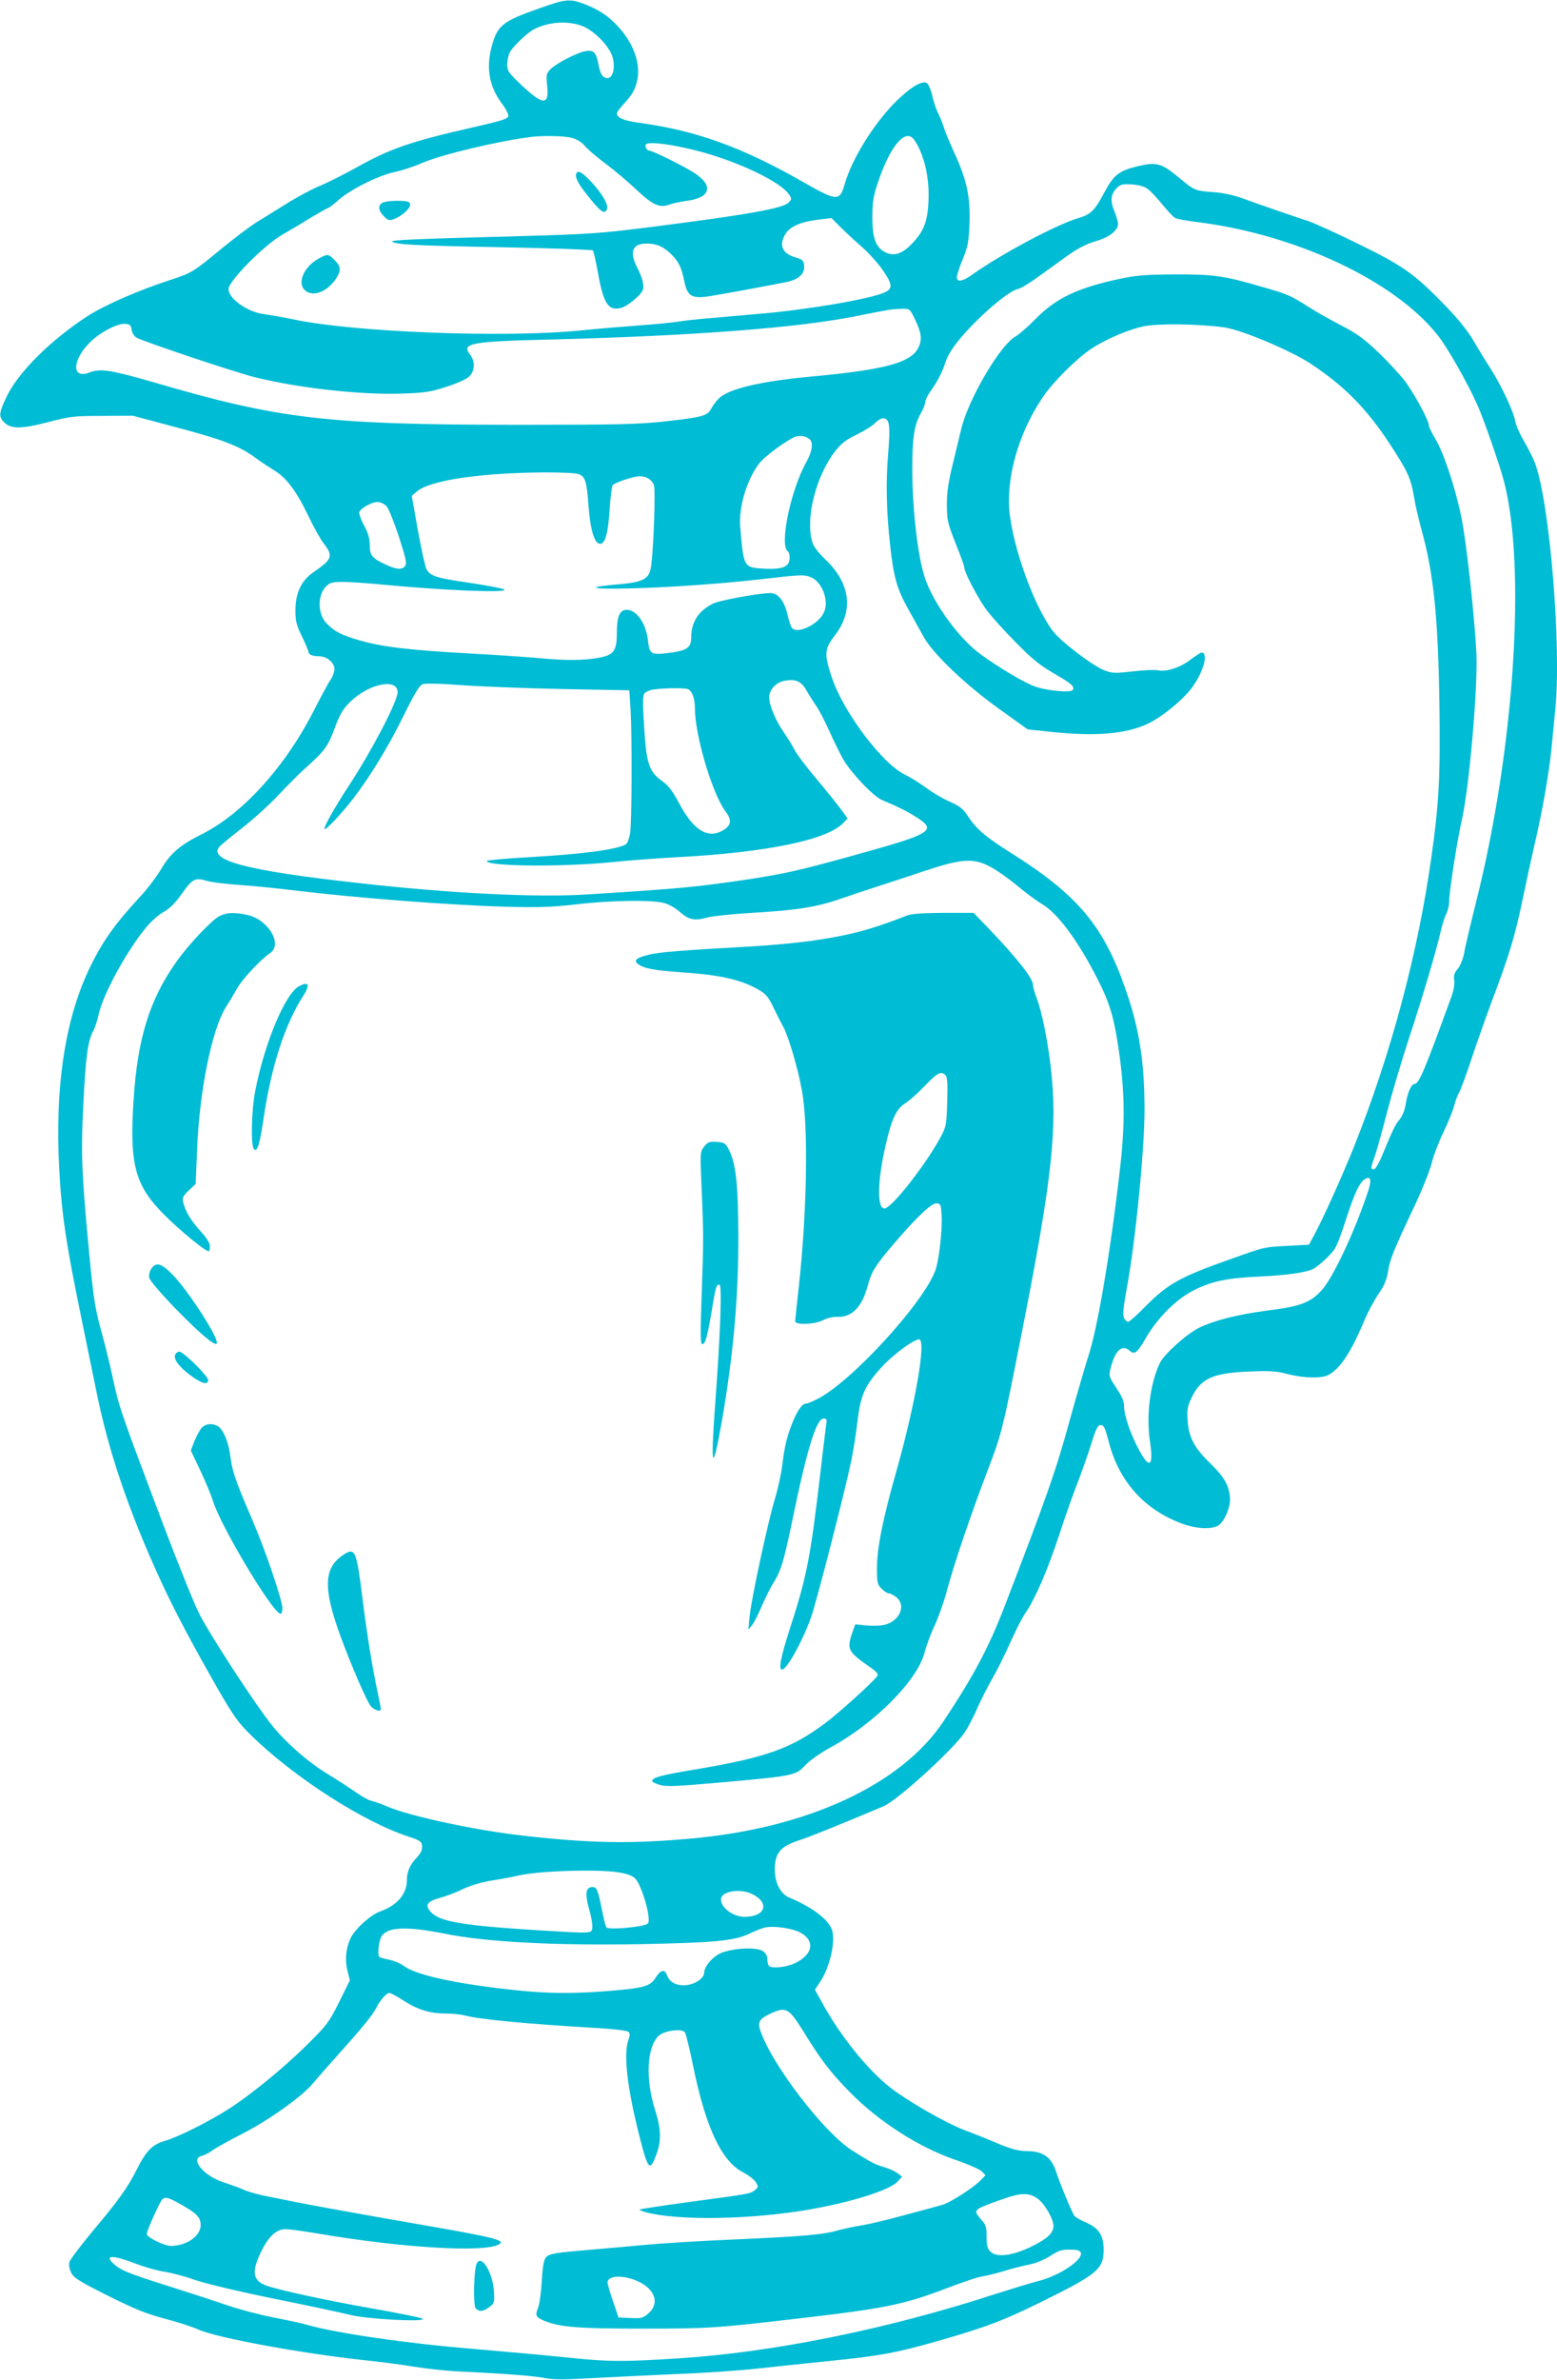 <?xml version="1.0" standalone="no"?>
<!DOCTYPE svg PUBLIC "-//W3C//DTD SVG 20010904//EN"
 "http://www.w3.org/TR/2001/REC-SVG-20010904/DTD/svg10.dtd">
<svg version="1.0" xmlns="http://www.w3.org/2000/svg"
 width="838pt" height="1280pt" viewBox="0 0 838 1280"
 preserveAspectRatio="xMidYMid meet">
<g transform="translate(0,1280) scale(0.1,-0.1)"
fill="#00bcd4" stroke="none">
<path d="M2905 12756 c-204 -72 -228 -92 -260 -211 -29 -114 -11 -213 57 -303
22 -29 37 -60 34 -67 -6 -15 -32 -24 -191 -60 -337 -77 -443 -113 -634 -220
-65 -36 -153 -80 -197 -98 -43 -18 -124 -62 -179 -97 -55 -34 -125 -78 -155
-96 -31 -19 -112 -80 -181 -136 -161 -133 -165 -135 -283 -174 -170 -55 -357
-137 -446 -195 -200 -130 -376 -306 -436 -436 -37 -77 -40 -99 -21 -124 37
-48 91 -50 252 -8 110 29 134 32 285 32 l165 1 180 -48 c309 -81 391 -112 489
-185 28 -20 69 -47 92 -61 63 -37 119 -111 181 -240 30 -63 68 -131 83 -150
55 -71 50 -87 -53 -158 -65 -44 -97 -111 -97 -205 0 -57 5 -79 35 -140 19 -39
35 -77 35 -83 0 -15 23 -24 59 -24 40 0 81 -35 81 -68 0 -15 -9 -40 -20 -57
-12 -16 -54 -95 -95 -175 -154 -299 -381 -548 -599 -657 -115 -57 -170 -104
-217 -185 -24 -40 -70 -102 -103 -138 -137 -147 -207 -242 -273 -375 -141
-280 -199 -653 -174 -1107 13 -241 37 -400 117 -788 35 -173 74 -360 85 -415
66 -321 174 -637 343 -1005 74 -161 164 -331 309 -585 85 -147 109 -181 180
-250 232 -227 607 -467 850 -545 66 -21 73 -29 67 -70 -1 -8 -14 -28 -30 -45
-34 -35 -50 -74 -50 -117 0 -76 -53 -137 -144 -169 -50 -18 -131 -90 -157
-140 -27 -54 -34 -118 -19 -179 l13 -52 -58 -117 c-54 -108 -65 -123 -169
-226 -131 -130 -318 -282 -434 -354 -112 -70 -265 -146 -334 -166 -68 -19
-102 -54 -154 -158 -47 -93 -95 -161 -238 -331 -64 -77 -119 -150 -123 -164
-3 -13 1 -38 10 -56 13 -27 42 -46 198 -124 146 -73 209 -98 304 -123 66 -17
151 -44 188 -61 102 -44 566 -129 892 -163 83 -9 202 -24 265 -35 63 -10 169
-22 235 -25 254 -12 422 -25 473 -37 40 -8 101 -8 255 1 111 6 315 16 452 22
138 5 331 18 430 29 99 11 270 29 380 40 286 29 364 44 584 106 269 77 357
110 576 218 293 145 325 172 325 276 0 75 -25 115 -93 145 -29 12 -58 29 -64
36 -13 17 -79 176 -99 238 -25 79 -71 111 -159 111 -41 0 -78 10 -148 38 -50
22 -136 56 -189 76 -100 39 -291 148 -389 222 -127 97 -281 288 -379 471 l-34
61 28 42 c55 83 86 227 62 285 -24 56 -107 118 -229 169 -46 20 -76 78 -77
148 0 91 29 126 129 159 54 17 210 80 457 184 75 32 376 306 437 398 19 29 49
86 66 127 18 41 54 113 81 160 27 47 71 135 98 196 27 61 63 132 81 158 53 77
119 230 182 421 32 99 77 225 99 280 21 55 54 147 72 205 27 87 36 105 53 105
16 0 23 -15 42 -88 55 -216 193 -369 400 -444 76 -27 158 -30 192 -7 30 21 60
89 61 135 0 71 -27 121 -104 196 -89 86 -119 143 -124 236 -4 57 0 75 22 121
50 103 116 132 313 139 108 5 144 2 205 -14 87 -22 178 -24 217 -5 64 34 122
121 196 298 18 43 52 105 75 139 31 45 44 77 51 122 10 65 30 113 148 363 39
83 77 180 86 216 8 35 37 112 64 169 28 57 54 123 59 147 6 23 17 53 25 65 8
13 38 95 67 182 29 88 81 234 115 325 85 224 119 335 160 532 19 92 48 225 64
295 43 181 77 379 91 513 6 63 15 156 20 207 36 334 -29 1123 -109 1334 -11
28 -38 81 -59 117 -22 37 -43 85 -47 107 -9 53 -75 192 -134 285 -27 41 -68
109 -92 150 -28 49 -80 113 -148 184 -171 176 -227 215 -476 337 -121 59 -242
114 -270 122 -56 18 -254 86 -358 124 -38 13 -101 27 -140 29 -106 8 -107 8
-192 79 -93 77 -120 85 -221 61 -101 -24 -130 -47 -179 -139 -54 -101 -73
-120 -144 -141 -117 -35 -415 -194 -565 -301 -54 -39 -86 -45 -86 -16 0 11 14
55 32 98 28 69 32 92 36 194 5 141 -15 233 -82 378 -24 53 -50 114 -56 136 -7
22 -21 57 -32 78 -10 20 -24 63 -31 94 -7 31 -20 61 -28 66 -26 16 -89 -22
-170 -102 -118 -119 -234 -306 -273 -442 -26 -92 -42 -91 -211 5 -338 194
-587 284 -898 326 -81 11 -117 27 -117 51 0 5 17 28 39 52 47 51 62 80 72 132
16 87 -22 192 -103 281 -55 60 -109 95 -190 125 -72 26 -95 24 -233 -25z m221
-93 c69 -23 156 -112 172 -174 14 -56 0 -109 -28 -109 -25 0 -39 20 -49 73
-12 65 -26 80 -70 72 -48 -9 -161 -68 -189 -98 -22 -23 -23 -31 -17 -90 11
-105 -22 -104 -138 5 -70 66 -77 77 -77 111 0 21 6 50 14 66 16 30 91 102 127
122 76 40 176 49 255 22z m-50 -604 c29 -8 54 -23 72 -44 15 -18 65 -61 112
-96 47 -35 122 -98 167 -141 88 -82 124 -98 177 -78 16 6 58 15 94 20 85 12
122 43 103 87 -6 16 -34 43 -61 61 -57 37 -228 122 -246 122 -13 0 -26 25 -17
34 22 21 230 -15 387 -68 186 -62 346 -147 382 -201 16 -25 16 -27 -2 -45 -32
-32 -236 -67 -764 -134 -246 -31 -317 -36 -675 -46 -570 -15 -709 -21 -694
-30 24 -16 125 -21 598 -30 261 -5 477 -13 482 -17 4 -4 16 -58 27 -119 30
-168 56 -208 125 -190 31 7 99 62 114 91 13 24 4 64 -30 131 -40 80 -22 124
52 124 53 0 89 -15 129 -53 44 -42 60 -74 75 -150 17 -81 40 -95 137 -80 59 9
276 49 409 75 68 13 104 45 99 90 -3 27 -8 32 -48 44 -70 21 -89 65 -53 125
24 40 83 66 173 77 l75 9 45 -45 c25 -25 75 -72 112 -104 37 -32 87 -86 112
-121 62 -87 64 -111 12 -132 -86 -36 -424 -93 -681 -114 -71 -6 -184 -16 -250
-22 -66 -5 -145 -14 -175 -19 -30 -5 -122 -14 -205 -20 -82 -6 -229 -18 -325
-28 -410 -40 -1218 -9 -1540 60 -52 11 -123 23 -158 28 -89 11 -192 83 -192
135 0 43 192 237 290 293 25 14 88 51 141 84 53 32 99 58 103 58 4 0 31 20 59
45 65 57 216 132 302 150 36 7 103 29 148 49 103 44 406 117 582 139 66 9 179
6 221 -4z m1867 -49 c40 -81 60 -188 54 -296 -5 -108 -26 -161 -92 -228 -51
-53 -96 -66 -142 -42 -50 26 -68 76 -68 191 1 86 6 113 34 195 51 149 115 243
161 238 19 -2 31 -16 53 -58z m1235 -227 c15 -11 50 -48 78 -83 28 -34 59 -67
68 -72 10 -6 66 -16 124 -23 526 -66 1058 -315 1289 -607 50 -62 159 -252 213
-373 33 -71 123 -330 145 -415 120 -462 55 -1441 -149 -2256 -30 -120 -60
-245 -65 -277 -7 -36 -20 -70 -35 -88 -19 -22 -24 -37 -19 -62 3 -19 -3 -54
-15 -87 -142 -391 -175 -470 -198 -470 -18 0 -40 -49 -49 -113 -4 -28 -18 -60
-31 -77 -25 -29 -36 -53 -94 -192 -18 -45 -38 -78 -46 -78 -18 0 -18 6 7 76
11 32 40 138 65 234 25 96 78 276 119 400 77 235 143 459 169 570 8 36 22 79
30 95 9 17 16 48 16 70 0 51 42 322 69 440 40 181 86 717 77 895 -11 210 -54
598 -81 730 -33 159 -95 346 -140 420 -19 32 -35 64 -35 73 0 26 -78 170 -129
238 -28 36 -92 106 -144 155 -74 71 -114 100 -197 143 -58 30 -135 73 -172 97
-100 64 -117 72 -262 113 -199 58 -258 66 -466 65 -152 -1 -204 -5 -290 -23
-229 -49 -344 -103 -455 -215 -44 -45 -93 -87 -108 -95 -82 -43 -256 -339
-293 -497 -9 -38 -30 -125 -47 -194 -23 -94 -31 -148 -31 -215 1 -84 4 -98 47
-207 26 -64 47 -123 47 -130 0 -27 77 -173 123 -233 25 -33 94 -110 154 -170
84 -86 128 -122 200 -164 99 -57 119 -74 107 -92 -10 -16 -134 -5 -199 17 -59
20 -188 96 -296 174 -116 83 -258 278 -302 415 -38 116 -67 367 -67 587 0 164
11 233 46 295 13 23 24 50 24 61 0 10 13 37 29 59 36 49 64 105 81 158 17 53
74 129 168 221 93 92 182 160 219 169 16 3 64 32 108 64 44 31 115 83 158 114
55 39 100 63 149 78 46 13 82 31 101 50 32 32 32 42 2 120 -21 53 -15 88 18
120 18 17 31 20 80 17 37 -3 67 -11 85 -25z m-1256 -695 c36 -75 42 -110 24
-151 -35 -86 -175 -125 -576 -162 -280 -26 -447 -66 -501 -118 -13 -13 -32
-37 -41 -55 -21 -39 -46 -46 -253 -69 -137 -15 -249 -18 -780 -18 -1041 1
-1287 29 -1979 232 -219 63 -278 72 -333 50 -103 -41 -95 73 12 172 55 50 143
94 182 89 22 -2 29 -9 31 -31 2 -15 13 -34 25 -42 29 -19 533 -188 639 -214
238 -59 574 -96 793 -88 122 4 153 9 239 37 57 18 109 42 122 55 31 31 32 83
3 119 -47 60 6 70 441 80 765 20 1319 62 1640 126 181 36 185 37 240 39 46 1
46 1 72 -51z m1668 -49 c92 -13 358 -125 464 -195 181 -120 297 -237 423 -427
99 -151 116 -188 133 -287 6 -41 25 -122 41 -180 65 -234 89 -469 96 -931 6
-389 -2 -539 -43 -829 -72 -515 -217 -1057 -415 -1554 -62 -156 -170 -395
-217 -481 l-27 -50 -116 -6 c-132 -8 -114 -3 -319 -76 -252 -89 -324 -129
-434 -239 -51 -52 -98 -94 -104 -94 -6 0 -16 9 -22 20 -8 16 -5 53 14 158 47
250 96 747 96 964 0 255 -28 434 -100 641 -119 346 -258 512 -615 737 -142 89
-190 131 -236 201 -24 38 -42 52 -97 77 -37 16 -95 50 -129 76 -35 25 -84 56
-110 68 -124 58 -336 341 -397 527 -41 125 -39 151 18 224 102 132 83 281 -53
409 -40 39 -63 70 -70 95 -37 130 23 359 127 490 32 40 59 60 114 86 40 20 84
47 97 61 14 14 33 26 42 26 37 0 42 -33 29 -193 -13 -152 -9 -312 11 -491 18
-167 37 -234 94 -336 29 -52 68 -122 86 -155 51 -92 226 -259 408 -389 l152
-109 122 -13 c243 -26 408 -12 524 43 77 36 189 128 239 195 61 83 90 188 51
188 -5 0 -33 -18 -61 -39 -54 -42 -132 -67 -175 -56 -13 3 -73 1 -132 -6 -97
-11 -112 -11 -154 5 -65 25 -239 158 -280 214 -114 154 -235 513 -235 695 0
184 67 389 182 560 53 80 186 212 263 262 79 52 199 103 282 120 75 16 297 13
433 -6z m-2233 -601 c21 -17 15 -65 -16 -121 -86 -153 -148 -453 -100 -483 5
-3 9 -18 9 -34 0 -47 -34 -63 -129 -59 -120 6 -118 3 -137 225 -9 106 35 253
102 341 24 32 113 100 177 136 32 18 69 16 94 -5z m-1243 -188 c36 -13 44 -38
54 -177 10 -127 32 -198 62 -198 27 0 43 56 51 184 5 69 12 128 17 132 11 12
94 41 130 46 41 6 76 -11 91 -44 11 -25 -3 -396 -18 -457 -12 -51 -48 -68
-163 -78 -191 -16 -167 -28 47 -23 210 5 488 24 715 50 211 24 223 25 260 12
63 -22 105 -128 74 -192 -30 -64 -142 -118 -172 -82 -6 7 -17 41 -25 77 -17
70 -50 110 -90 110 -67 -1 -277 -39 -312 -58 -78 -40 -115 -99 -115 -183 0
-53 -24 -69 -121 -81 -97 -12 -103 -8 -112 71 -11 89 -61 161 -114 161 -37 0
-53 -36 -53 -121 0 -102 -16 -123 -103 -138 -79 -14 -184 -14 -313 -1 -55 5
-223 17 -374 25 -328 18 -476 36 -596 71 -97 28 -134 47 -177 92 -48 50 -49
151 -2 198 21 21 34 24 93 24 38 0 136 -7 218 -15 324 -31 668 -45 649 -26 -6
5 -87 21 -180 35 -188 27 -220 37 -240 76 -7 14 -28 108 -46 209 l-33 184 27
23 c70 60 334 100 684 103 89 0 173 -3 187 -9z m-1034 -172 c11 -12 41 -86 67
-165 38 -118 44 -145 33 -158 -17 -21 -47 -19 -105 9 -72 33 -85 49 -85 105 0
35 -9 65 -31 106 -17 31 -28 63 -25 71 8 21 68 54 98 54 15 0 36 -10 48 -22z
m2260 -991 c13 -23 38 -62 55 -87 17 -25 48 -86 70 -135 22 -50 55 -116 73
-149 45 -76 161 -198 209 -219 84 -35 130 -58 178 -88 123 -77 100 -91 -345
-214 -286 -79 -355 -94 -555 -125 -276 -41 -368 -50 -867 -81 -274 -17 -731 5
-1233 62 -597 66 -806 121 -744 195 7 8 60 52 118 97 58 45 149 126 201 182
52 55 115 118 140 140 108 97 124 118 160 215 27 74 45 105 80 140 100 102
260 136 260 57 0 -48 -134 -306 -254 -490 -88 -134 -151 -247 -138 -247 12 0
96 90 154 166 93 121 191 283 269 442 60 122 86 165 104 172 14 5 91 4 202 -5
98 -7 343 -17 544 -21 l366 -7 7 -105 c8 -145 7 -606 -3 -666 -5 -26 -14 -52
-22 -57 -44 -28 -237 -54 -531 -70 -120 -7 -218 -16 -218 -20 0 -29 402 -33
665 -7 94 10 260 22 370 28 471 25 799 93 883 183 l24 25 -41 56 c-23 30 -82
104 -132 163 -50 59 -100 126 -111 147 -11 22 -38 66 -60 98 -46 67 -78 145
-78 188 0 41 38 81 86 89 57 10 87 -4 114 -52z m-634 5 c21 -14 34 -51 34
-100 0 -147 94 -462 164 -555 33 -44 33 -71 -2 -96 -84 -59 -166 -14 -246 137
-36 68 -58 96 -92 121 -70 49 -85 93 -97 289 -8 114 -8 169 0 180 5 9 28 20
49 23 57 9 177 10 190 1z m1620 -952 c32 -16 97 -61 144 -100 47 -40 109 -85
137 -102 83 -47 194 -196 297 -398 68 -132 90 -206 116 -378 33 -222 36 -394
11 -622 -51 -455 -123 -887 -176 -1043 -18 -57 -61 -204 -95 -327 -74 -274
-132 -437 -357 -1020 -83 -214 -163 -365 -326 -610 -226 -339 -730 -573 -1357
-629 -322 -29 -536 -26 -900 15 -255 28 -615 105 -740 159 -30 13 -67 26 -82
29 -15 3 -55 26 -90 51 -35 24 -104 69 -154 99 -56 34 -129 91 -191 150 -89
85 -119 124 -270 349 -93 140 -193 301 -221 358 -29 57 -120 284 -203 504
-218 577 -228 606 -260 754 -15 73 -42 181 -58 240 -39 140 -47 186 -71 441
-40 419 -45 536 -32 790 13 265 24 348 53 403 11 21 24 62 30 90 22 105 146
334 251 463 29 36 70 73 97 88 33 18 62 46 97 95 59 84 74 92 134 74 25 -8
106 -18 181 -23 75 -5 210 -19 300 -30 330 -40 837 -79 1129 -87 185 -5 253
-2 385 13 185 22 410 25 473 6 24 -7 60 -28 80 -46 48 -43 80 -50 145 -32 28
8 139 20 244 26 240 14 350 31 478 76 55 19 143 48 195 65 52 17 167 54 255
84 200 66 261 71 351 25z m2039 -1742 c-70 -214 -189 -468 -250 -536 -62 -69
-115 -89 -301 -112 -151 -20 -278 -52 -359 -91 -69 -34 -190 -143 -213 -191
-53 -113 -74 -286 -52 -427 20 -132 -5 -145 -63 -33 -45 85 -77 181 -77 228 0
26 -12 54 -40 96 -45 68 -45 68 -26 132 24 78 59 104 96 71 26 -24 42 -11 90
73 64 109 167 210 263 256 95 46 175 62 347 70 150 7 252 22 290 42 14 7 47
34 74 61 46 45 52 58 98 197 49 152 76 208 106 225 29 17 35 -5 17 -61z
m-4035 -3669 c41 -6 73 -18 87 -31 37 -35 91 -223 70 -244 -17 -18 -209 -36
-223 -21 -4 3 -15 46 -24 94 -23 112 -28 123 -51 123 -36 0 -42 -34 -19 -116
12 -41 20 -87 18 -102 -4 -33 2 -32 -298 -14 -408 26 -526 46 -573 100 -31 35
-18 55 48 73 33 9 90 30 126 48 42 20 100 37 160 47 51 8 111 19 134 25 107
26 428 37 545 18z m715 -115 c100 -47 77 -124 -38 -124 -69 0 -140 61 -124
105 14 35 106 46 162 19z m251 -203 c95 -43 84 -125 -23 -173 -44 -19 -111
-26 -132 -14 -6 4 -11 20 -11 36 0 20 -8 35 -25 46 -37 24 -175 15 -233 -15
-42 -21 -82 -71 -82 -102 0 -28 -46 -61 -94 -66 -52 -6 -91 13 -106 53 -13 34
-33 30 -61 -13 -30 -47 -62 -56 -254 -72 -189 -15 -325 -14 -496 4 -324 34
-538 81 -606 131 -18 14 -53 28 -78 33 -25 5 -49 12 -53 15 -12 12 -3 87 12
112 33 50 135 54 336 14 225 -46 595 -65 1060 -57 400 8 503 18 585 57 33 16
71 31 85 33 43 9 131 -3 176 -22z m-2125 -371 c77 -50 143 -70 228 -70 37 0
82 -5 101 -10 74 -21 330 -46 728 -69 82 -5 148 -13 155 -20 8 -8 8 -20 -1
-44 -27 -75 -6 -258 57 -507 49 -194 58 -203 93 -110 28 73 27 138 -6 240 -53
165 -45 340 19 400 30 28 124 41 141 19 6 -8 25 -86 43 -174 68 -336 154 -521
272 -580 27 -14 56 -37 66 -51 16 -26 16 -27 -4 -44 -25 -20 -26 -20 -362 -65
-140 -19 -256 -37 -258 -39 -3 -3 12 -9 33 -15 172 -46 561 -40 877 14 229 40
434 104 478 151 l24 26 -23 18 c-12 10 -46 26 -75 34 -50 15 -71 26 -173 91
-148 94 -426 455 -490 638 -18 50 -8 68 52 96 83 39 99 31 174 -89 97 -158
148 -225 252 -331 152 -156 371 -298 567 -365 68 -23 133 -52 145 -63 l20 -21
-25 -26 c-37 -39 -165 -122 -207 -133 -20 -6 -111 -31 -202 -55 -91 -25 -196
-50 -235 -56 -38 -6 -92 -18 -120 -25 -83 -25 -194 -34 -555 -50 -190 -8 -412
-22 -495 -30 -82 -8 -208 -19 -280 -25 -192 -16 -226 -21 -245 -40 -13 -13
-19 -44 -24 -130 -4 -63 -13 -128 -21 -146 -16 -38 -10 -49 35 -67 83 -34 180
-42 530 -42 357 0 394 3 850 56 457 53 559 74 798 166 79 30 160 57 180 59 20
3 73 16 117 29 44 14 105 29 136 35 32 6 79 25 110 45 44 29 63 35 106 35 39
0 55 -4 60 -16 14 -38 -113 -124 -228 -153 -41 -10 -144 -42 -229 -69 -583
-190 -1201 -315 -1710 -347 -299 -19 -371 -19 -600 5 -107 11 -329 31 -492 45
-367 30 -746 85 -903 130 -27 8 -110 26 -183 40 -73 14 -186 44 -250 66 -64
22 -208 69 -319 104 -210 66 -253 84 -291 118 -53 49 -6 49 117 2 49 -19 120
-39 156 -44 35 -5 111 -25 167 -45 60 -20 240 -63 428 -101 179 -36 361 -75
404 -86 90 -23 409 -40 391 -21 -5 5 -131 31 -280 57 -246 43 -501 99 -566
123 -69 27 -75 74 -25 178 40 84 83 124 133 124 19 0 101 -11 182 -25 450 -76
887 -102 966 -57 39 21 -16 36 -395 102 -272 47 -594 105 -695 125 -38 8 -108
22 -155 31 -47 9 -103 25 -126 35 -22 10 -69 27 -105 39 -111 34 -190 128
-123 144 15 4 41 17 58 30 17 13 90 53 162 90 146 75 323 202 381 273 21 26
79 91 128 146 130 145 190 217 210 257 22 43 54 80 71 80 8 0 41 -18 75 -40z
m3410 -1063 c39 -26 88 -109 89 -150 0 -39 -37 -72 -128 -115 -98 -46 -179
-55 -211 -23 -17 17 -21 33 -21 81 0 52 -4 64 -31 94 -43 50 -43 51 116 107
98 35 141 36 186 6z m-4609 -33 c87 -49 108 -70 108 -112 0 -59 -76 -112 -160
-112 -36 0 -130 46 -130 64 0 17 65 163 81 183 17 20 31 16 101 -23z m2467
-417 c88 -43 111 -117 52 -169 -30 -26 -38 -29 -97 -26 l-65 3 -29 85 c-16 47
-30 93 -30 103 0 40 91 42 169 4z"/>
<path d="M3106 11873 c-15 -15 -3 -47 38 -101 87 -112 110 -130 123 -96 8 22
-22 76 -76 136 -46 51 -74 72 -85 61z"/>
<path d="M2058 11709 c-25 -14 -22 -42 8 -72 21 -22 29 -24 53 -16 45 16 95
63 88 82 -5 14 -19 17 -69 17 -35 0 -71 -5 -80 -11z"/>
<path d="M1724 11414 c-83 -41 -127 -131 -85 -173 41 -41 119 -14 168 58 30
45 29 67 -6 102 -34 33 -36 34 -77 13z"/>
<path d="M1182 7873 c-41 -20 -169 -155 -234 -248 -143 -202 -208 -412 -229
-740 -23 -350 7 -461 166 -620 83 -83 219 -195 238 -195 4 0 7 12 7 26 0 17
-17 45 -50 81 -52 57 -82 107 -94 156 -6 25 -1 34 30 64 l37 35 8 191 c13 313
80 642 155 760 18 28 46 75 61 102 28 50 126 154 176 188 71 47 -9 182 -123
206 -70 15 -109 13 -148 -6z"/>
<path d="M4880 7875 c-194 -76 -304 -105 -509 -135 -71 -10 -214 -24 -318 -30
-393 -22 -500 -31 -556 -44 -73 -17 -90 -32 -62 -52 32 -23 81 -33 236 -44
208 -14 322 -40 416 -96 34 -19 50 -39 73 -87 16 -34 41 -82 54 -107 29 -51
80 -224 102 -345 35 -189 28 -645 -16 -1049 -11 -99 -20 -185 -20 -193 0 -21
108 -17 152 7 20 11 53 18 75 17 80 -3 135 55 166 177 17 65 41 103 136 214
122 143 207 224 233 220 21 -3 23 -9 26 -68 4 -78 -14 -237 -33 -291 -62 -175
-453 -602 -636 -694 -27 -14 -55 -25 -63 -25 -19 0 -48 -42 -74 -110 -29 -75
-39 -120 -52 -222 -6 -48 -24 -130 -40 -182 -37 -122 -130 -552 -136 -636 l-6
-65 20 24 c10 13 33 58 51 100 18 42 47 101 66 131 40 66 54 113 101 340 78
378 128 540 167 540 17 0 19 -5 13 -37 -3 -21 -17 -137 -31 -258 -53 -452 -72
-553 -165 -839 -48 -150 -61 -216 -41 -216 26 0 107 146 156 280 28 78 181
672 216 840 11 52 26 148 34 213 16 141 39 193 126 289 66 74 191 164 209 153
33 -20 -25 -348 -120 -688 -79 -277 -110 -432 -110 -541 0 -79 2 -89 25 -111
13 -14 30 -25 38 -25 8 0 26 -9 41 -21 54 -43 20 -126 -61 -148 -20 -6 -63 -7
-98 -4 l-62 6 -17 -48 c-29 -87 -22 -100 98 -183 32 -22 44 -36 39 -45 -18
-29 -209 -202 -285 -258 -181 -134 -316 -182 -682 -244 -200 -33 -246 -46
-246 -65 0 -5 19 -14 43 -21 34 -10 96 -7 342 15 378 34 388 36 440 92 23 25
79 64 133 94 239 129 470 362 508 511 9 35 33 101 55 147 21 46 52 133 68 195
36 136 131 414 217 639 77 201 81 219 188 763 159 805 189 1084 151 1409 -18
149 -49 300 -76 369 -10 26 -19 57 -19 68 0 36 -80 138 -236 302 l-84 87 -162
0 c-113 -1 -174 -5 -198 -15z m210 -860 c9 -10 11 -51 8 -142 -3 -115 -6 -133
-30 -179 -80 -152 -269 -394 -308 -394 -40 0 -38 144 5 333 33 148 59 203 109
234 23 15 70 57 106 95 66 69 88 80 110 53z"/>
<path d="M1609 7495 c-74 -40 -185 -305 -235 -561 -21 -106 -25 -297 -7 -315
18 -18 31 23 54 181 41 269 113 491 210 642 40 61 31 82 -22 53z"/>
<path d="M3790 6633 c-22 -28 -22 -30 -14 -223 11 -246 11 -281 0 -587 -7
-190 -6 -253 3 -253 17 0 27 34 51 175 22 136 25 145 42 145 15 0 5 -267 -22
-632 -27 -361 -16 -394 35 -103 62 358 89 660 89 990 -1 287 -13 398 -52 473
-17 33 -23 37 -64 40 -40 3 -49 -1 -68 -25z"/>
<path d="M814 5975 c-10 -16 -14 -34 -10 -50 4 -14 67 -88 141 -164 130 -133
209 -200 221 -188 19 18 -148 279 -236 370 -62 63 -90 71 -116 32z"/>
<path d="M943 5514 c-10 -25 18 -63 80 -110 62 -46 97 -56 97 -27 0 22 -133
153 -155 153 -8 0 -18 -7 -22 -16z"/>
<path d="M1082 5116 c-10 -14 -27 -46 -37 -71 l-18 -47 51 -107 c27 -58 58
-131 67 -161 41 -137 325 -610 365 -610 6 0 10 13 10 29 0 43 -93 317 -162
476 -89 206 -108 260 -118 341 -10 80 -39 147 -69 164 -33 17 -68 12 -89 -14z"/>
<path d="M1854 4441 c-119 -74 -119 -192 1 -501 54 -140 116 -281 137 -312 17
-25 58 -39 58 -20 0 4 -9 50 -20 102 -27 127 -55 299 -80 500 -31 248 -39 266
-96 231z"/>
<path d="M2565 623 c-15 -35 -19 -222 -5 -238 17 -21 43 -19 75 7 26 20 27 25
23 88 -8 103 -70 199 -93 143z"/>
</g>
</svg>
